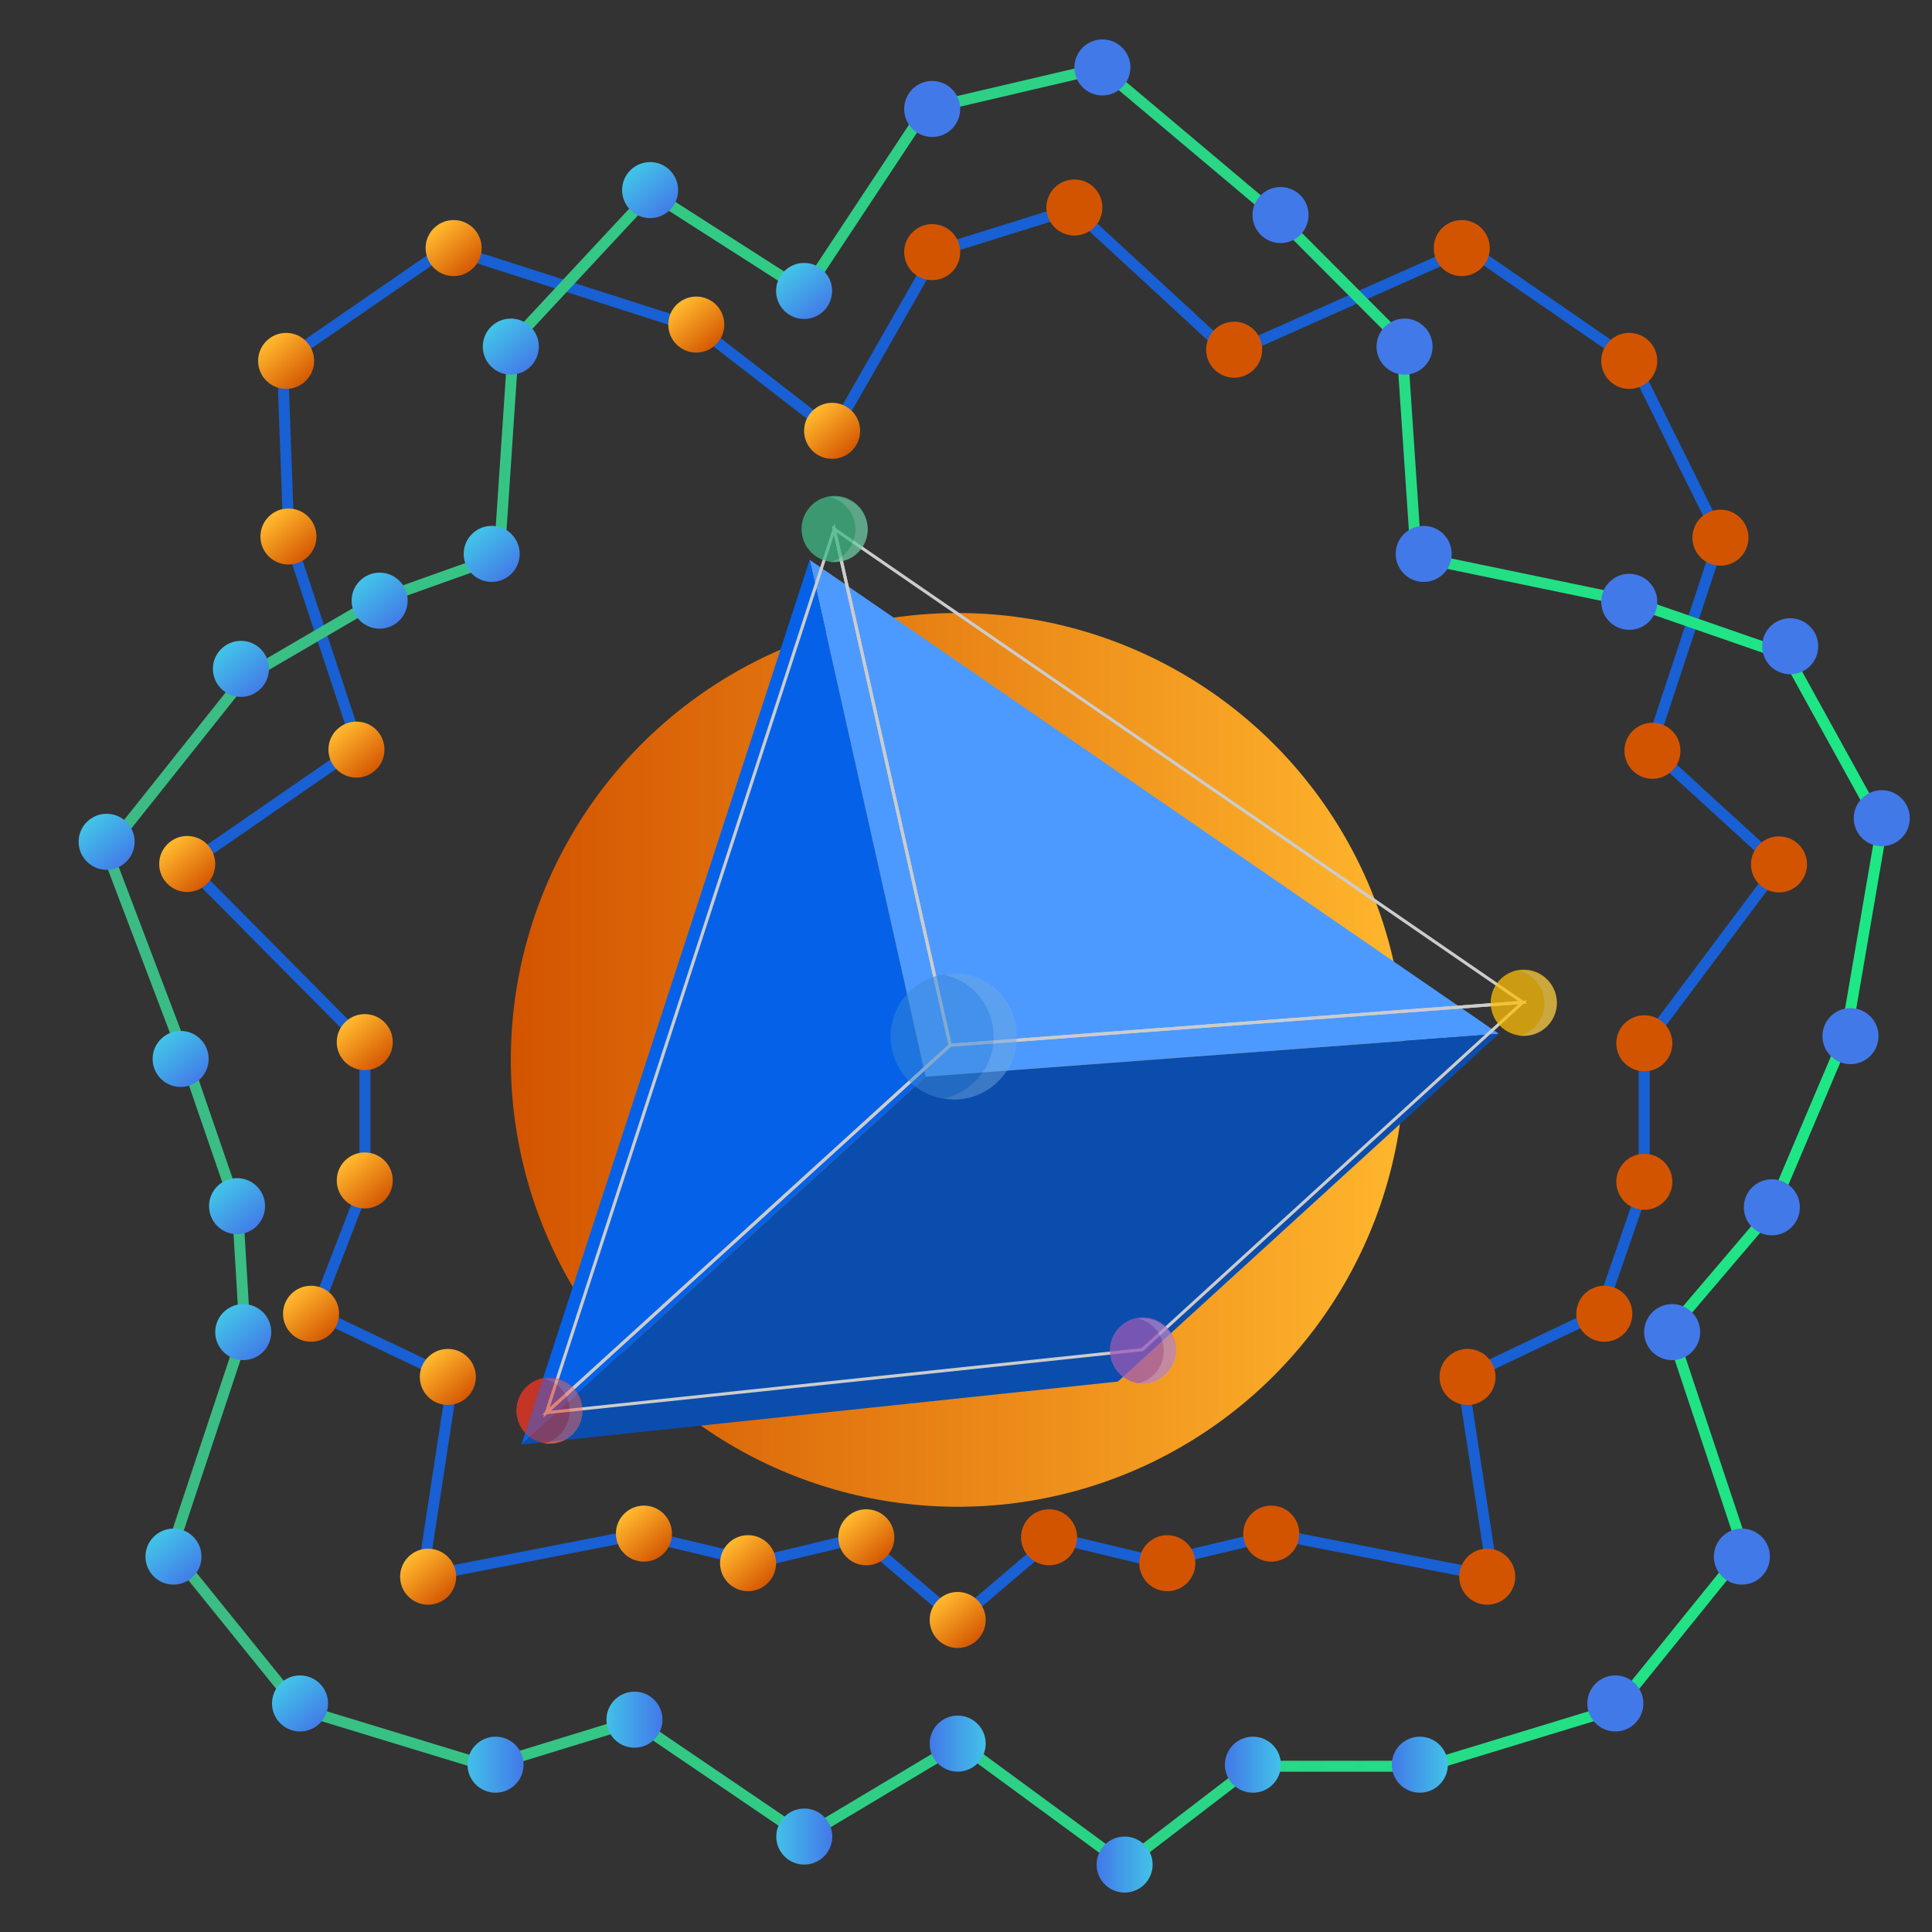 <?xml version="1.0" encoding="UTF-8"?>
<svg id="Layer_1" data-name="Layer 1" xmlns="http://www.w3.org/2000/svg" xmlns:xlink="http://www.w3.org/1999/xlink" viewBox="0 0 100 100">
  <rect x="0" y="0" width="100" height="100" fill="#333333" stroke="none"/>
  <defs>
    <style>
      .cls-1 {
        stroke: #1860d3;
      }

      .cls-1, .cls-2, .cls-3 {
        fill: none;
        stroke-miterlimit: 10;
      }

      .cls-1, .cls-3 {
        stroke-width: .57px;
      }

      .cls-4 {
        fill: url(#linear-gradient);
      }

      .cls-5 {
        fill: #f13624;
      }

      .cls-6 {
        fill: #fdc005;
      }

      .cls-7 {
        fill: #0b4dad;
      }

      .cls-8 {
        fill: #0562e8;
      }

      .cls-9 {
        fill: #3dba85;
      }

      .cls-10 {
        fill: #9b59b6;
      }

      .cls-11 {
        fill: #3988d8;
      }

      .cls-12 {
        fill: #4c9aff;
      }

      .cls-2 {
        stroke: #ccc;
        stroke-width: .16px;
      }

      .cls-13 {
        fill: #fff;
        isolation: isolate;
        opacity: .25;
      }

      .cls-14 {
        fill: url(#linear-gradient-8);
      }

      .cls-15 {
        fill: url(#linear-gradient-9);
      }

      .cls-16 {
        fill: url(#linear-gradient-3);
      }

      .cls-17 {
        fill: url(#linear-gradient-4);
      }

      .cls-18 {
        fill: url(#linear-gradient-6);
      }

      .cls-19 {
        fill: url(#linear-gradient-7);
      }

      .cls-20 {
        fill: url(#linear-gradient-5);
      }

      .cls-21 {
        opacity: .5;
      }

      .cls-3 {
        stroke: url(#linear-gradient-2);
      }

      .cls-22 {
        fill: url(#linear-gradient-59);
      }

      .cls-23 {
        fill: url(#linear-gradient-57);
      }

      .cls-24 {
        fill: url(#linear-gradient-58);
      }

      .cls-25 {
        fill: url(#linear-gradient-55);
      }

      .cls-26 {
        fill: url(#linear-gradient-56);
      }

      .cls-27 {
        fill: url(#linear-gradient-53);
      }

      .cls-28 {
        fill: url(#linear-gradient-54);
      }

      .cls-29 {
        fill: url(#linear-gradient-51);
      }

      .cls-30 {
        fill: url(#linear-gradient-52);
      }

      .cls-31 {
        fill: url(#linear-gradient-50);
      }

      .cls-32 {
        fill: url(#linear-gradient-64);
      }

      .cls-33 {
        fill: url(#linear-gradient-63);
      }

      .cls-34 {
        fill: url(#linear-gradient-66);
      }

      .cls-35 {
        fill: url(#linear-gradient-65);
      }

      .cls-36 {
        fill: url(#linear-gradient-60);
      }

      .cls-37 {
        fill: url(#linear-gradient-62);
      }

      .cls-38 {
        fill: url(#linear-gradient-61);
      }

      .cls-39 {
        fill: url(#linear-gradient-41);
      }

      .cls-40 {
        fill: url(#linear-gradient-40);
      }

      .cls-41 {
        fill: url(#linear-gradient-43);
      }

      .cls-42 {
        fill: url(#linear-gradient-42);
      }

      .cls-43 {
        fill: url(#linear-gradient-45);
      }

      .cls-44 {
        fill: url(#linear-gradient-46);
      }

      .cls-45 {
        fill: url(#linear-gradient-44);
      }

      .cls-46 {
        fill: url(#linear-gradient-49);
      }

      .cls-47 {
        fill: url(#linear-gradient-47);
      }

      .cls-48 {
        fill: url(#linear-gradient-48);
      }

      .cls-49 {
        fill: url(#linear-gradient-14);
      }

      .cls-50 {
        fill: url(#linear-gradient-18);
      }

      .cls-51 {
        fill: url(#linear-gradient-22);
      }

      .cls-52 {
        fill: url(#linear-gradient-20);
      }

      .cls-53 {
        fill: url(#linear-gradient-21);
      }

      .cls-54 {
        fill: url(#linear-gradient-23);
      }

      .cls-55 {
        fill: url(#linear-gradient-15);
      }

      .cls-56 {
        fill: url(#linear-gradient-19);
      }

      .cls-57 {
        fill: url(#linear-gradient-16);
      }

      .cls-58 {
        fill: url(#linear-gradient-17);
      }

      .cls-59 {
        fill: url(#linear-gradient-13);
      }

      .cls-60 {
        fill: url(#linear-gradient-12);
      }

      .cls-61 {
        fill: url(#linear-gradient-10);
      }

      .cls-62 {
        fill: url(#linear-gradient-11);
      }

      .cls-63 {
        fill: url(#linear-gradient-27);
      }

      .cls-64 {
        fill: url(#linear-gradient-24);
      }

      .cls-65 {
        fill: url(#linear-gradient-26);
      }

      .cls-66 {
        fill: url(#linear-gradient-38);
      }

      .cls-67 {
        fill: url(#linear-gradient-35);
      }

      .cls-68 {
        fill: url(#linear-gradient-37);
      }

      .cls-69 {
        fill: url(#linear-gradient-34);
      }

      .cls-70 {
        fill: url(#linear-gradient-39);
      }

      .cls-71 {
        fill: url(#linear-gradient-36);
      }

      .cls-72 {
        fill: url(#linear-gradient-25);
      }

      .cls-73 {
        fill: url(#linear-gradient-28);
      }

      .cls-74 {
        fill: url(#linear-gradient-29);
      }

      .cls-75 {
        fill: url(#linear-gradient-33);
      }

      .cls-76 {
        fill: url(#linear-gradient-30);
      }

      .cls-77 {
        fill: url(#linear-gradient-32);
      }

      .cls-78 {
        fill: url(#linear-gradient-31);
      }
    </style>
    <linearGradient id="linear-gradient" x1="26.44" y1="-819.03" x2="72.7" y2="-819.03" gradientTransform="translate(0 -764.17) scale(1 -1)" gradientUnits="userSpaceOnUse">
      <stop offset="0" stop-color="#d35400"/>
      <stop offset="1" stop-color="#ffb62d"/>
    </linearGradient>
    <linearGradient id="linear-gradient-2" x1="5.2" y1="-814.21" x2="97.7" y2="-814.21" gradientTransform="translate(0 -764.17) scale(1 -1)" gradientUnits="userSpaceOnUse">
      <stop offset="0" stop-color="#3dba85"/>
      <stop offset="1" stop-color="#1de885"/>
    </linearGradient>
    <linearGradient id="linear-gradient-3" x1="6247.51" y1="2759.83" x2="6250.41" y2="2759.83" gradientTransform="translate(6290.59 -2664.77) rotate(-180) scale(1 -1)" gradientUnits="userSpaceOnUse">
      <stop offset="0" stop-color="#4279e8"/>
      <stop offset="1" stop-color="#42c2e8"/>
    </linearGradient>
    <linearGradient id="linear-gradient-4" x1="6256.3" y1="2753.78" x2="6259.2" y2="2753.78" xlink:href="#linear-gradient-3"/>
    <linearGradient id="linear-gradient-5" x1="6263.49" y1="2756.11" x2="6266.39" y2="2756.11" xlink:href="#linear-gradient-3"/>
    <linearGradient id="linear-gradient-6" x1="4688.74" y1="4966.9" x2="4691.63" y2="4966.9" gradientTransform="translate(6839.87 401.64) rotate(-130.73) scale(1 -1)" xlink:href="#linear-gradient-3"/>
    <linearGradient id="linear-gradient-7" x1="4698.77" y1="4966.91" x2="4701.67" y2="4966.91" gradientTransform="translate(6839.87 401.64) rotate(-130.73) scale(1 -1)" xlink:href="#linear-gradient-3"/>
    <linearGradient id="linear-gradient-8" x1="4705.22" y1="4956.59" x2="4708.12" y2="4956.59" gradientTransform="translate(6839.87 401.64) rotate(-130.73) scale(1 -1)" xlink:href="#linear-gradient-3"/>
    <linearGradient id="linear-gradient-9" x1="4710.37" y1="4952.58" x2="4713.27" y2="4952.58" gradientTransform="translate(6839.87 401.64) rotate(-130.73) scale(1 -1)" xlink:href="#linear-gradient-3"/>
    <linearGradient id="linear-gradient-10" x1="4718.05" y1="4949.82" x2="4720.95" y2="4949.82" gradientTransform="translate(6839.87 401.64) rotate(-130.73) scale(1 -1)" xlink:href="#linear-gradient-3"/>
    <linearGradient id="linear-gradient-11" x1="4729.07" y1="4945.39" x2="4731.97" y2="4945.39" gradientTransform="translate(6839.87 401.64) rotate(-130.73) scale(1 -1)" xlink:href="#linear-gradient-3"/>
    <linearGradient id="linear-gradient-12" x1="4731.31" y1="4934.28" x2="4734.21" y2="4934.28" gradientTransform="translate(6839.87 401.64) rotate(-130.73) scale(1 -1)" xlink:href="#linear-gradient-3"/>
    <linearGradient id="linear-gradient-13" x1="4729.31" y1="4926.53" x2="4732.21" y2="4926.53" gradientTransform="translate(6839.87 401.64) rotate(-130.73) scale(1 -1)" xlink:href="#linear-gradient-3"/>
    <linearGradient id="linear-gradient-14" x1="4727.36" y1="4920.56" x2="4730.26" y2="4920.56" gradientTransform="translate(6839.87 401.64) rotate(-130.73) scale(1 -1)" xlink:href="#linear-gradient-3"/>
    <linearGradient id="linear-gradient-15" x1="4734.84" y1="4912.81" x2="4737.74" y2="4912.81" gradientTransform="translate(6839.87 401.64) rotate(-130.73) scale(1 -1)" xlink:href="#linear-gradient-3"/>
    <linearGradient id="linear-gradient-16" x1="4736.28" y1="4902.06" x2="4739.18" y2="4902.06" gradientTransform="translate(6839.87 401.64) rotate(-130.73) scale(1 -1)" xlink:href="#linear-gradient-3"/>
    <linearGradient id="linear-gradient-17" x1="4727.12" y1="4899.43" x2="4730.02" y2="4899.43" gradientTransform="translate(6839.87 401.64) rotate(-130.73) scale(1 -1)" xlink:href="#linear-gradient-3"/>
    <linearGradient id="linear-gradient-18" x1="4720.69" y1="4903.05" x2="4723.59" y2="4903.05" gradientTransform="translate(6839.87 401.64) rotate(-130.73) scale(1 -1)" xlink:href="#linear-gradient"/>
    <linearGradient id="linear-gradient-19" x1="4729.44" y1="4904.79" x2="4732.34" y2="4904.79" gradientTransform="translate(6839.87 401.64) rotate(-130.73) scale(1 -1)" xlink:href="#linear-gradient"/>
    <linearGradient id="linear-gradient-20" x1="4740.64" y1="4911.72" x2="4743.54" y2="4911.72" gradientTransform="translate(6839.87 401.64) rotate(-130.73) scale(1 -1)" xlink:href="#linear-gradient"/>
    <linearGradient id="linear-gradient-21" x1="4741.87" y1="4922.1" x2="4744.77" y2="4922.1" gradientTransform="translate(6839.87 401.64) rotate(-130.73) scale(1 -1)" xlink:href="#linear-gradient"/>
    <linearGradient id="linear-gradient-22" x1="4734.9" y1="4927.95" x2="4737.8" y2="4927.95" gradientTransform="translate(6839.87 401.64) rotate(-130.73) scale(1 -1)" xlink:href="#linear-gradient"/>
    <linearGradient id="linear-gradient-23" x1="4724.25" y1="4932.47" x2="4727.15" y2="4932.47" gradientTransform="translate(6839.87 401.64) rotate(-130.73) scale(1 -1)" xlink:href="#linear-gradient"/>
    <linearGradient id="linear-gradient-24" x1="4725.48" y1="4942.98" x2="4728.37" y2="4942.98" gradientTransform="translate(6839.87 401.64) rotate(-130.73) scale(1 -1)" xlink:href="#linear-gradient"/>
    <linearGradient id="linear-gradient-25" x1="4712.49" y1="4942.03" x2="4715.39" y2="4942.03" gradientTransform="translate(6839.87 401.64) rotate(-130.73) scale(1 -1)" xlink:href="#linear-gradient"/>
    <linearGradient id="linear-gradient-26" x1="4707.07" y1="4946.7" x2="4709.96" y2="4946.7" gradientTransform="translate(6839.87 401.64) rotate(-130.73) scale(1 -1)" xlink:href="#linear-gradient"/>
    <linearGradient id="linear-gradient-27" x1="4703.65" y1="4953.31" x2="4706.55" y2="4953.31" gradientTransform="translate(6839.87 401.64) rotate(-130.73) scale(1 -1)" xlink:href="#linear-gradient"/>
    <linearGradient id="linear-gradient-28" x1="4696.56" y1="4950.08" x2="4699.46" y2="4950.08" gradientTransform="translate(6839.87 401.64) rotate(-130.73) scale(1 -1)" xlink:href="#linear-gradient"/>
    <linearGradient id="linear-gradient-29" x1="4689.39" y1="4957.6" x2="4692.28" y2="4957.6" gradientTransform="translate(6839.87 401.64) rotate(-130.73) scale(1 -1)" xlink:href="#linear-gradient"/>
    <linearGradient id="linear-gradient-30" x1="4683.79" y1="4947.68" x2="4686.69" y2="4947.68" gradientTransform="translate(6839.87 401.64) rotate(-130.73) scale(1 -1)" xlink:href="#linear-gradient"/>
    <linearGradient id="linear-gradient-31" x1="4679.11" y1="4944.59" x2="4682.01" y2="4944.59" gradientTransform="translate(6839.87 401.64) rotate(-130.73) scale(1 -1)" xlink:href="#linear-gradient"/>
    <linearGradient id="linear-gradient-32" x1="4676.13" y1="4939.08" x2="4679.03" y2="4939.08" gradientTransform="translate(6839.87 401.64) rotate(-130.73) scale(1 -1)" xlink:href="#linear-gradient"/>
    <linearGradient id="linear-gradient-33" x1="4669.81" y1="4938.29" x2="4672.7" y2="4938.29" gradientTransform="translate(6839.87 401.64) rotate(-130.73) scale(1 -1)" xlink:href="#linear-gradient"/>
    <linearGradient id="linear-gradient-34" x1="1441.89" y1="2761.28" x2="1444.78" y2="2761.28" gradientTransform="translate(-1385.13 -2664.77)" xlink:href="#linear-gradient-3"/>
    <linearGradient id="linear-gradient-35" x1="1433.25" y1="2755.02" x2="1436.15" y2="2755.02" gradientTransform="translate(-1385.13 -2664.77)" xlink:href="#linear-gradient-3"/>
    <linearGradient id="linear-gradient-36" x1="1448.53" y1="2756.11" x2="1451.43" y2="2756.11" gradientTransform="translate(-1385.13 -2664.77)" xlink:href="#linear-gradient-3"/>
    <linearGradient id="linear-gradient-37" x1="1457.16" y1="2756.11" x2="1460.06" y2="2756.11" gradientTransform="translate(-1385.13 -2664.77)" xlink:href="#linear-gradient-3"/>
    <linearGradient id="linear-gradient-38" x1="1551.72" y1="1329.14" x2="1554.62" y2="1329.14" gradientTransform="translate(-1933.86 402.03) rotate(-49.46)" xlink:href="#linear-gradient-3"/>
    <linearGradient id="linear-gradient-39" x1="1561.76" y1="1329.18" x2="1564.66" y2="1329.18" gradientTransform="translate(-1933.86 402.03) rotate(-49.46)" xlink:href="#linear-gradient-3"/>
    <linearGradient id="linear-gradient-40" x1="1568.21" y1="1318.88" x2="1571.11" y2="1318.88" gradientTransform="translate(-1933.86 402.03) rotate(-49.46)" xlink:href="#linear-gradient-3"/>
    <linearGradient id="linear-gradient-41" x1="1576.47" y1="1318.6" x2="1579.37" y2="1318.6" gradientTransform="translate(-1933.86 402.03) rotate(-49.46)" xlink:href="#linear-gradient-3"/>
    <linearGradient id="linear-gradient-42" x1="1585.84" y1="1315.94" x2="1588.74" y2="1315.94" gradientTransform="translate(-1933.86 402.03) rotate(-49.46)" xlink:href="#linear-gradient-3"/>
    <linearGradient id="linear-gradient-43" x1="1595.45" y1="1309.84" x2="1598.35" y2="1309.84" gradientTransform="translate(-1933.86 402.03) rotate(-49.46)" xlink:href="#linear-gradient-3"/>
    <linearGradient id="linear-gradient-44" x1="1599.1" y1="1300.45" x2="1602" y2="1300.45" gradientTransform="translate(-1933.86 402.03) rotate(-49.46)" xlink:href="#linear-gradient-3"/>
    <linearGradient id="linear-gradient-45" x1="1595.41" y1="1292.63" x2="1598.31" y2="1292.63" gradientTransform="translate(-1933.86 402.03) rotate(-49.46)" xlink:href="#linear-gradient-3"/>
    <linearGradient id="linear-gradient-46" x1="1590.35" y1="1282.93" x2="1593.25" y2="1282.93" gradientTransform="translate(-1933.86 402.03) rotate(-49.46)" xlink:href="#linear-gradient-3"/>
    <linearGradient id="linear-gradient-47" x1="1597.83" y1="1275.2" x2="1600.72" y2="1275.2" gradientTransform="translate(-1933.86 402.03) rotate(-49.46)" xlink:href="#linear-gradient-3"/>
    <linearGradient id="linear-gradient-48" x1="1598.8" y1="1265.9" x2="1601.7" y2="1265.9" gradientTransform="translate(-1933.86 402.03) rotate(-49.46)" xlink:href="#linear-gradient-3"/>
    <linearGradient id="linear-gradient-49" x1="1598.57" y1="1253.93" x2="1601.47" y2="1253.93" gradientTransform="translate(-1933.86 402.03) rotate(-49.46)" xlink:href="#linear-gradient-3"/>
    <linearGradient id="linear-gradient-50" x1="1591.2" y1="1248.63" x2="1594.1" y2="1248.63" gradientTransform="translate(-1933.86 402.03) rotate(-49.46)" xlink:href="#linear-gradient-3"/>
    <linearGradient id="linear-gradient-51" x1="1592.13" y1="1257.54" x2="1595.03" y2="1257.54" gradientTransform="translate(-1933.86 402.03) rotate(-49.46)" xlink:href="#linear-gradient"/>
    <linearGradient id="linear-gradient-52" x1="1585.58" y1="1253.44" x2="1588.48" y2="1253.44" gradientTransform="translate(-1933.86 402.03) rotate(-49.46)" xlink:href="#linear-gradient"/>
    <linearGradient id="linear-gradient-53" x1="1591.96" y1="1268.6" x2="1594.86" y2="1268.6" gradientTransform="translate(-1933.86 402.03) rotate(-49.46)" xlink:href="#linear-gradient"/>
    <linearGradient id="linear-gradient-54" x1="1603.63" y1="1274.14" x2="1606.52" y2="1274.14" gradientTransform="translate(-1933.86 402.03) rotate(-49.46)" xlink:href="#linear-gradient"/>
    <linearGradient id="linear-gradient-55" x1="1604.86" y1="1284.52" x2="1607.76" y2="1284.52" gradientTransform="translate(-1933.86 402.03) rotate(-49.46)" xlink:href="#linear-gradient"/>
    <linearGradient id="linear-gradient-56" x1="1601" y1="1294.06" x2="1603.9" y2="1294.06" gradientTransform="translate(-1933.86 402.03) rotate(-49.46)" xlink:href="#linear-gradient"/>
    <linearGradient id="linear-gradient-57" x1="1590.35" y1="1298.55" x2="1593.25" y2="1298.55" gradientTransform="translate(-1933.86 402.03) rotate(-49.46)" xlink:href="#linear-gradient"/>
    <linearGradient id="linear-gradient-58" x1="1590.16" y1="1307.35" x2="1593.06" y2="1307.35" gradientTransform="translate(-1933.86 402.03) rotate(-49.46)" xlink:href="#linear-gradient"/>
    <linearGradient id="linear-gradient-59" x1="1578.59" y1="1308.07" x2="1581.49" y2="1308.07" gradientTransform="translate(-1933.86 402.03) rotate(-49.46)" xlink:href="#linear-gradient"/>
    <linearGradient id="linear-gradient-60" x1="1573.16" y1="1312.73" x2="1576.06" y2="1312.73" gradientTransform="translate(-1933.86 402.03) rotate(-49.46)" xlink:href="#linear-gradient"/>
    <linearGradient id="linear-gradient-61" x1="1566.64" y1="1315.6" x2="1569.54" y2="1315.6" gradientTransform="translate(-1933.86 402.03) rotate(-49.46)" xlink:href="#linear-gradient"/>
    <linearGradient id="linear-gradient-62" x1="1559.54" y1="1312.34" x2="1562.44" y2="1312.34" gradientTransform="translate(-1933.86 402.03) rotate(-49.46)" xlink:href="#linear-gradient"/>
    <linearGradient id="linear-gradient-63" x1="1552.37" y1="1319.84" x2="1555.27" y2="1319.84" gradientTransform="translate(-1933.86 402.03) rotate(-49.46)" xlink:href="#linear-gradient"/>
    <linearGradient id="linear-gradient-64" x1="1546.77" y1="1309.89" x2="1549.67" y2="1309.89" gradientTransform="translate(-1933.86 402.03) rotate(-49.46)" xlink:href="#linear-gradient"/>
    <linearGradient id="linear-gradient-65" x1="1542.1" y1="1306.8" x2="1545" y2="1306.8" gradientTransform="translate(-1933.86 402.03) rotate(-49.46)" xlink:href="#linear-gradient"/>
    <linearGradient id="linear-gradient-66" x1="1539.12" y1="1301.28" x2="1542.02" y2="1301.28" gradientTransform="translate(-1933.86 402.03) rotate(-49.46)" xlink:href="#linear-gradient"/>
  </defs>
  <circle class="cls-4" cx="49.57" cy="54.86" r="23.13"/>
  <g class="cls-21">
    <circle class="cls-5" cx="28.44" cy="73.01" r="1.71"/>
    <path class="cls-13" d="M30.15,73c.02,.93-.71,1.7-1.64,1.72-.02,0-.03,0-.05,0-.1,.01-.21,.01-.31,0,.93-.22,1.51-1.15,1.29-2.08-.15-.64-.65-1.14-1.29-1.29,.1-.01,.21-.01,.31,0,.92,0,1.67,.73,1.69,1.65Z"/>
  </g>
  <polygon class="cls-12" points="47.91 55.73 41.91 28.98 77.58 53.51 47.91 55.73"/>
  <polygon class="cls-8" points="47.91 55.73 41.91 28.98 26.99 74.77 47.91 55.73"/>
  <polygon class="cls-7" points="47.91 55.73 77.58 53.51 57.86 71.51 26.99 74.77 47.91 55.73"/>
  <polygon class="cls-2" points="49.18 54.1 43.18 27.38 78.82 51.88 49.18 54.1"/>
  <polygon class="cls-2" points="49.18 54.1 43.18 27.38 28.28 73.12 49.18 54.1"/>
  <polygon class="cls-2" points="49.18 54.1 78.82 51.88 59.12 69.86 28.28 73.12 49.18 54.1"/>
  <g class="cls-21">
    <circle class="cls-9" cx="43.2" cy="27.38" r="1.71"/>
    <path class="cls-13" d="M44.91,27.38c.02,.93-.72,1.69-1.65,1.71,0,0,0,0-.01,0-.1,.01-.21,.01-.31,0,.93-.22,1.51-1.15,1.29-2.08-.15-.64-.65-1.14-1.29-1.29,.1-.01,.21-.01,.31,0,.91,.02,1.64,.75,1.66,1.66Z"/>
  </g>
  <g class="cls-21">
    <circle class="cls-6" cx="78.87" cy="51.9" r="1.71"/>
    <path class="cls-13" d="M80.58,51.9c.02,.93-.73,1.7-1.66,1.72,0,0,0,0,0,0-.1,.01-.21,.01-.31,0,.93-.22,1.51-1.15,1.29-2.08-.15-.64-.65-1.14-1.29-1.29,.1-.01,.21-.01,.31,0,.91,.02,1.64,.74,1.66,1.65Z"/>
  </g>
  <g class="cls-21">
    <circle class="cls-10" cx="59.16" cy="69.9" r="1.71"/>
    <path class="cls-13" d="M60.87,69.9c.02,.93-.72,1.69-1.65,1.71,0,0,0,0-.01,0-.1,.01-.21,.01-.31,0,.93-.22,1.51-1.15,1.29-2.08-.15-.64-.65-1.14-1.29-1.29,.1-.01,.21-.01,.31,0,.91,.02,1.64,.75,1.66,1.66Z"/>
  </g>
  <g class="cls-21">
    <circle class="cls-9" cx="43.2" cy="27.38" r="1.71"/>
    <path class="cls-13" d="M44.91,27.38c.02,.93-.72,1.69-1.65,1.71,0,0,0,0-.01,0-.1,.01-.21,.01-.31,0,.93-.22,1.51-1.15,1.29-2.08-.15-.64-.65-1.14-1.29-1.29,.1-.01,.21-.01,.31,0,.91,.02,1.64,.75,1.66,1.66Z"/>
  </g>
  <g class="cls-21">
    <circle class="cls-11" cx="49.36" cy="53.65" r="3.26"/>
    <path class="cls-13" d="M52.62,53.65c.03,1.77-1.39,3.23-3.16,3.26h0c-.2,0-.4-.02-.59-.06,1.77-.4,2.88-2.15,2.48-3.92-.28-1.24-1.24-2.2-2.48-2.48,.19-.04,.39-.06,.59-.06,1.77,.03,3.19,1.49,3.16,3.26,0,0,0,0,0,0Z"/>
  </g>
  <g class="cls-21">
    <circle class="cls-6" cx="78.87" cy="51.9" r="1.71"/>
    <path class="cls-13" d="M80.58,51.9c.02,.93-.73,1.7-1.66,1.72,0,0,0,0,0,0-.1,.01-.21,.01-.31,0,.93-.22,1.51-1.15,1.29-2.08-.15-.64-.65-1.14-1.29-1.29,.1-.01,.21-.01,.31,0,.91,.02,1.64,.74,1.66,1.65Z"/>
  </g>
  <g class="cls-21">
    <circle class="cls-10" cx="59.16" cy="69.9" r="1.71"/>
    <path class="cls-13" d="M60.87,69.9c.02,.93-.72,1.69-1.65,1.71,0,0,0,0-.01,0-.1,.01-.21,.01-.31,0,.93-.22,1.51-1.15,1.29-2.08-.15-.64-.65-1.14-1.29-1.29,.1-.01,.21-.01,.31,0,.91,.02,1.64,.75,1.66,1.66Z"/>
  </g>
  <g class="cls-21">
    <circle class="cls-5" cx="28.44" cy="73.01" r="1.71"/>
    <path class="cls-13" d="M30.15,73c.02,.93-.71,1.7-1.64,1.72-.02,0-.03,0-.05,0-.1,.01-.21,.01-.31,0,.93-.22,1.51-1.15,1.29-2.08-.15-.64-.65-1.14-1.29-1.29,.1-.01,.21-.01,.31,0,.92,0,1.67,.73,1.69,1.65Z"/>
  </g>
  <polyline class="cls-1" points="48.09 13.14 55.55 10.81 63.69 18.32 75.99 12.84 84.52 18.72 89.03 27.83 85.43 38.72 92.08 44.8 85.1 54.12 85.1 61.37 82.82 67.95 75.7 71.34 77.27 81.61 66.05 79.42 59.97 80.87 54.59 79.58 49.57 83.85 44.55 79.58 39.17 80.87 33.09 79.42 21.87 81.61 23.44 71.34 16.32 67.95 18.89 61.3 18.89 54.06 9.69 44.78 18.55 38.66 14.95 27.77 14.62 18.72 23.15 12.84 36.23 17.03 43.13 22.37 48.41 13.14"/>
  <polygon class="cls-3" points="49.68 90.25 41.63 95.06 32.84 89.09 25.26 91.42 15.49 88.44 8.87 80.25 12.67 68.82 12.3 62.63 9.58 54.72 5.52 44.03 12.64 35.09 19.51 31.08 25.84 28.82 26.59 17.64 33.71 9.99 41.68 15.09 47.93 5.64 56.99 3.52 66.22 11.29 72.55 17.64 73.3 28.82 84.48 31.14 92.49 33.92 97.4 42.82 95.56 53.54 91.68 62.69 86.46 68.82 90.27 80.25 83.65 88.44 73.88 91.42 64.85 91.42 58.21 96.51 49.68 90.25"/>
  <circle class="cls-16" cx="41.63" cy="95.06" r="1.45"/>
  <circle class="cls-17" cx="32.84" cy="89.01" r="1.45"/>
  <circle class="cls-20" cx="25.65" cy="91.34" r="1.45"/>
  <circle class="cls-18" cx="15.53" cy="88.17" r="1.45"/>
  <circle class="cls-19" cx="8.98" cy="80.57" r="1.45"/>
  <circle class="cls-14" cx="12.59" cy="68.95" r="1.45"/>
  <circle class="cls-15" cx="12.27" cy="62.43" r="1.45"/>
  <circle class="cls-61" cx="9.35" cy="54.81" r="1.45"/>
  <circle class="cls-62" cx="5.52" cy="43.57" r="1.45"/>
  <circle class="cls-60" cx="12.47" cy="34.62" r="1.45"/>
  <circle class="cls-59" cx="19.65" cy="31.09" r="1.45"/>
  <circle class="cls-49" cx="25.45" cy="28.67" r="1.45"/>
  <circle class="cls-55" cx="26.44" cy="17.94" r="1.45"/>
  <circle class="cls-57" cx="33.65" cy="9.84" r="1.45"/>
  <circle class="cls-58" cx="41.62" cy="15.06" r="1.45"/>
  <circle class="cls-50" cx="43.07" cy="22.3" r="1.45"/>
  <circle class="cls-56" cx="36.04" cy="16.8" r="1.45"/>
  <circle class="cls-52" cx="23.48" cy="12.84" r="1.45"/>
  <circle class="cls-53" cx="14.81" cy="18.68" r="1.45"/>
  <circle class="cls-51" cx="14.93" cy="27.77" r="1.45"/>
  <circle class="cls-54" cx="18.45" cy="38.8" r="1.45"/>
  <circle class="cls-64" cx="9.69" cy="44.72" r="1.45"/>
  <circle class="cls-72" cx="18.88" cy="53.94" r="1.45"/>
  <circle class="cls-65" cx="18.88" cy="61.1" r="1.45"/>
  <circle class="cls-63" cx="16.1" cy="68" r="1.45"/>
  <circle class="cls-73" cx="23.18" cy="71.27" r="1.45"/>
  <circle class="cls-74" cx="22.16" cy="81.61" r="1.45"/>
  <circle class="cls-76" cx="33.33" cy="79.38" r="1.45"/>
  <circle class="cls-78" cx="38.72" cy="80.91" r="1.45"/>
  <circle class="cls-77" cx="44.84" cy="79.57" r="1.45"/>
  <circle class="cls-75" cx="49.57" cy="83.85" r="1.45"/>
  <circle class="cls-69" cx="58.21" cy="96.51" r="1.45"/>
  <circle class="cls-67" cx="49.57" cy="90.25" r="1.45"/>
  <circle class="cls-71" cx="64.85" cy="91.34" r="1.45"/>
  <circle class="cls-68" cx="73.49" cy="91.34" r="1.45"/>
  <circle class="cls-66" cx="83.61" cy="88.17" r="1.45"/>
  <circle class="cls-70" cx="90.16" cy="80.57" r="1.45"/>
  <circle class="cls-40" cx="86.55" cy="68.95" r="1.45"/>
  <circle class="cls-39" cx="91.71" cy="62.49" r="1.45"/>
  <circle class="cls-42" cx="95.78" cy="53.63" r="1.45"/>
  <circle class="cls-41" cx="97.4" cy="42.35" r="1.45"/>
  <circle class="cls-45" cx="92.66" cy="33.45" r="1.45"/>
  <circle class="cls-43" cx="84.33" cy="31.15" r="1.45"/>
  <circle class="cls-44" cx="73.69" cy="28.67" r="1.45"/>
  <circle class="cls-47" cx="72.7" cy="17.94" r="1.45"/>
  <circle class="cls-48" cx="66.28" cy="11.13" r="1.45"/>
  <circle class="cls-46" cx="57.06" cy="3.49" r="1.45"/>
  <circle class="cls-31" cx="48.25" cy="5.64" r="1.45"/>
  <circle class="cls-29" cx="55.61" cy="10.74" r="1.45"/>
  <circle class="cls-30" cx="48.25" cy="13.05" r="1.45"/>
  <circle class="cls-27" cx="63.88" cy="18.1" r="1.45"/>
  <circle class="cls-28" cx="75.66" cy="12.84" r="1.45"/>
  <circle class="cls-25" cx="84.33" cy="18.68" r="1.45"/>
  <circle class="cls-26" cx="89.05" cy="27.83" r="1.45"/>
  <circle class="cls-23" cx="85.53" cy="38.86" r="1.45"/>
  <circle class="cls-24" cx="92.08" cy="44.74" r="1.45"/>
  <circle class="cls-22" cx="85.11" cy="54" r="1.45"/>
  <circle class="cls-36" cx="85.11" cy="61.17" r="1.45"/>
  <circle class="cls-38" cx="83.04" cy="68" r="1.45"/>
  <circle class="cls-37" cx="75.96" cy="71.27" r="1.45"/>
  <circle class="cls-33" cx="76.98" cy="81.61" r="1.45"/>
  <circle class="cls-32" cx="65.8" cy="79.38" r="1.45"/>
  <circle class="cls-35" cx="60.42" cy="80.91" r="1.45"/>
  <circle class="cls-34" cx="54.3" cy="79.57" r="1.45"/>
</svg>